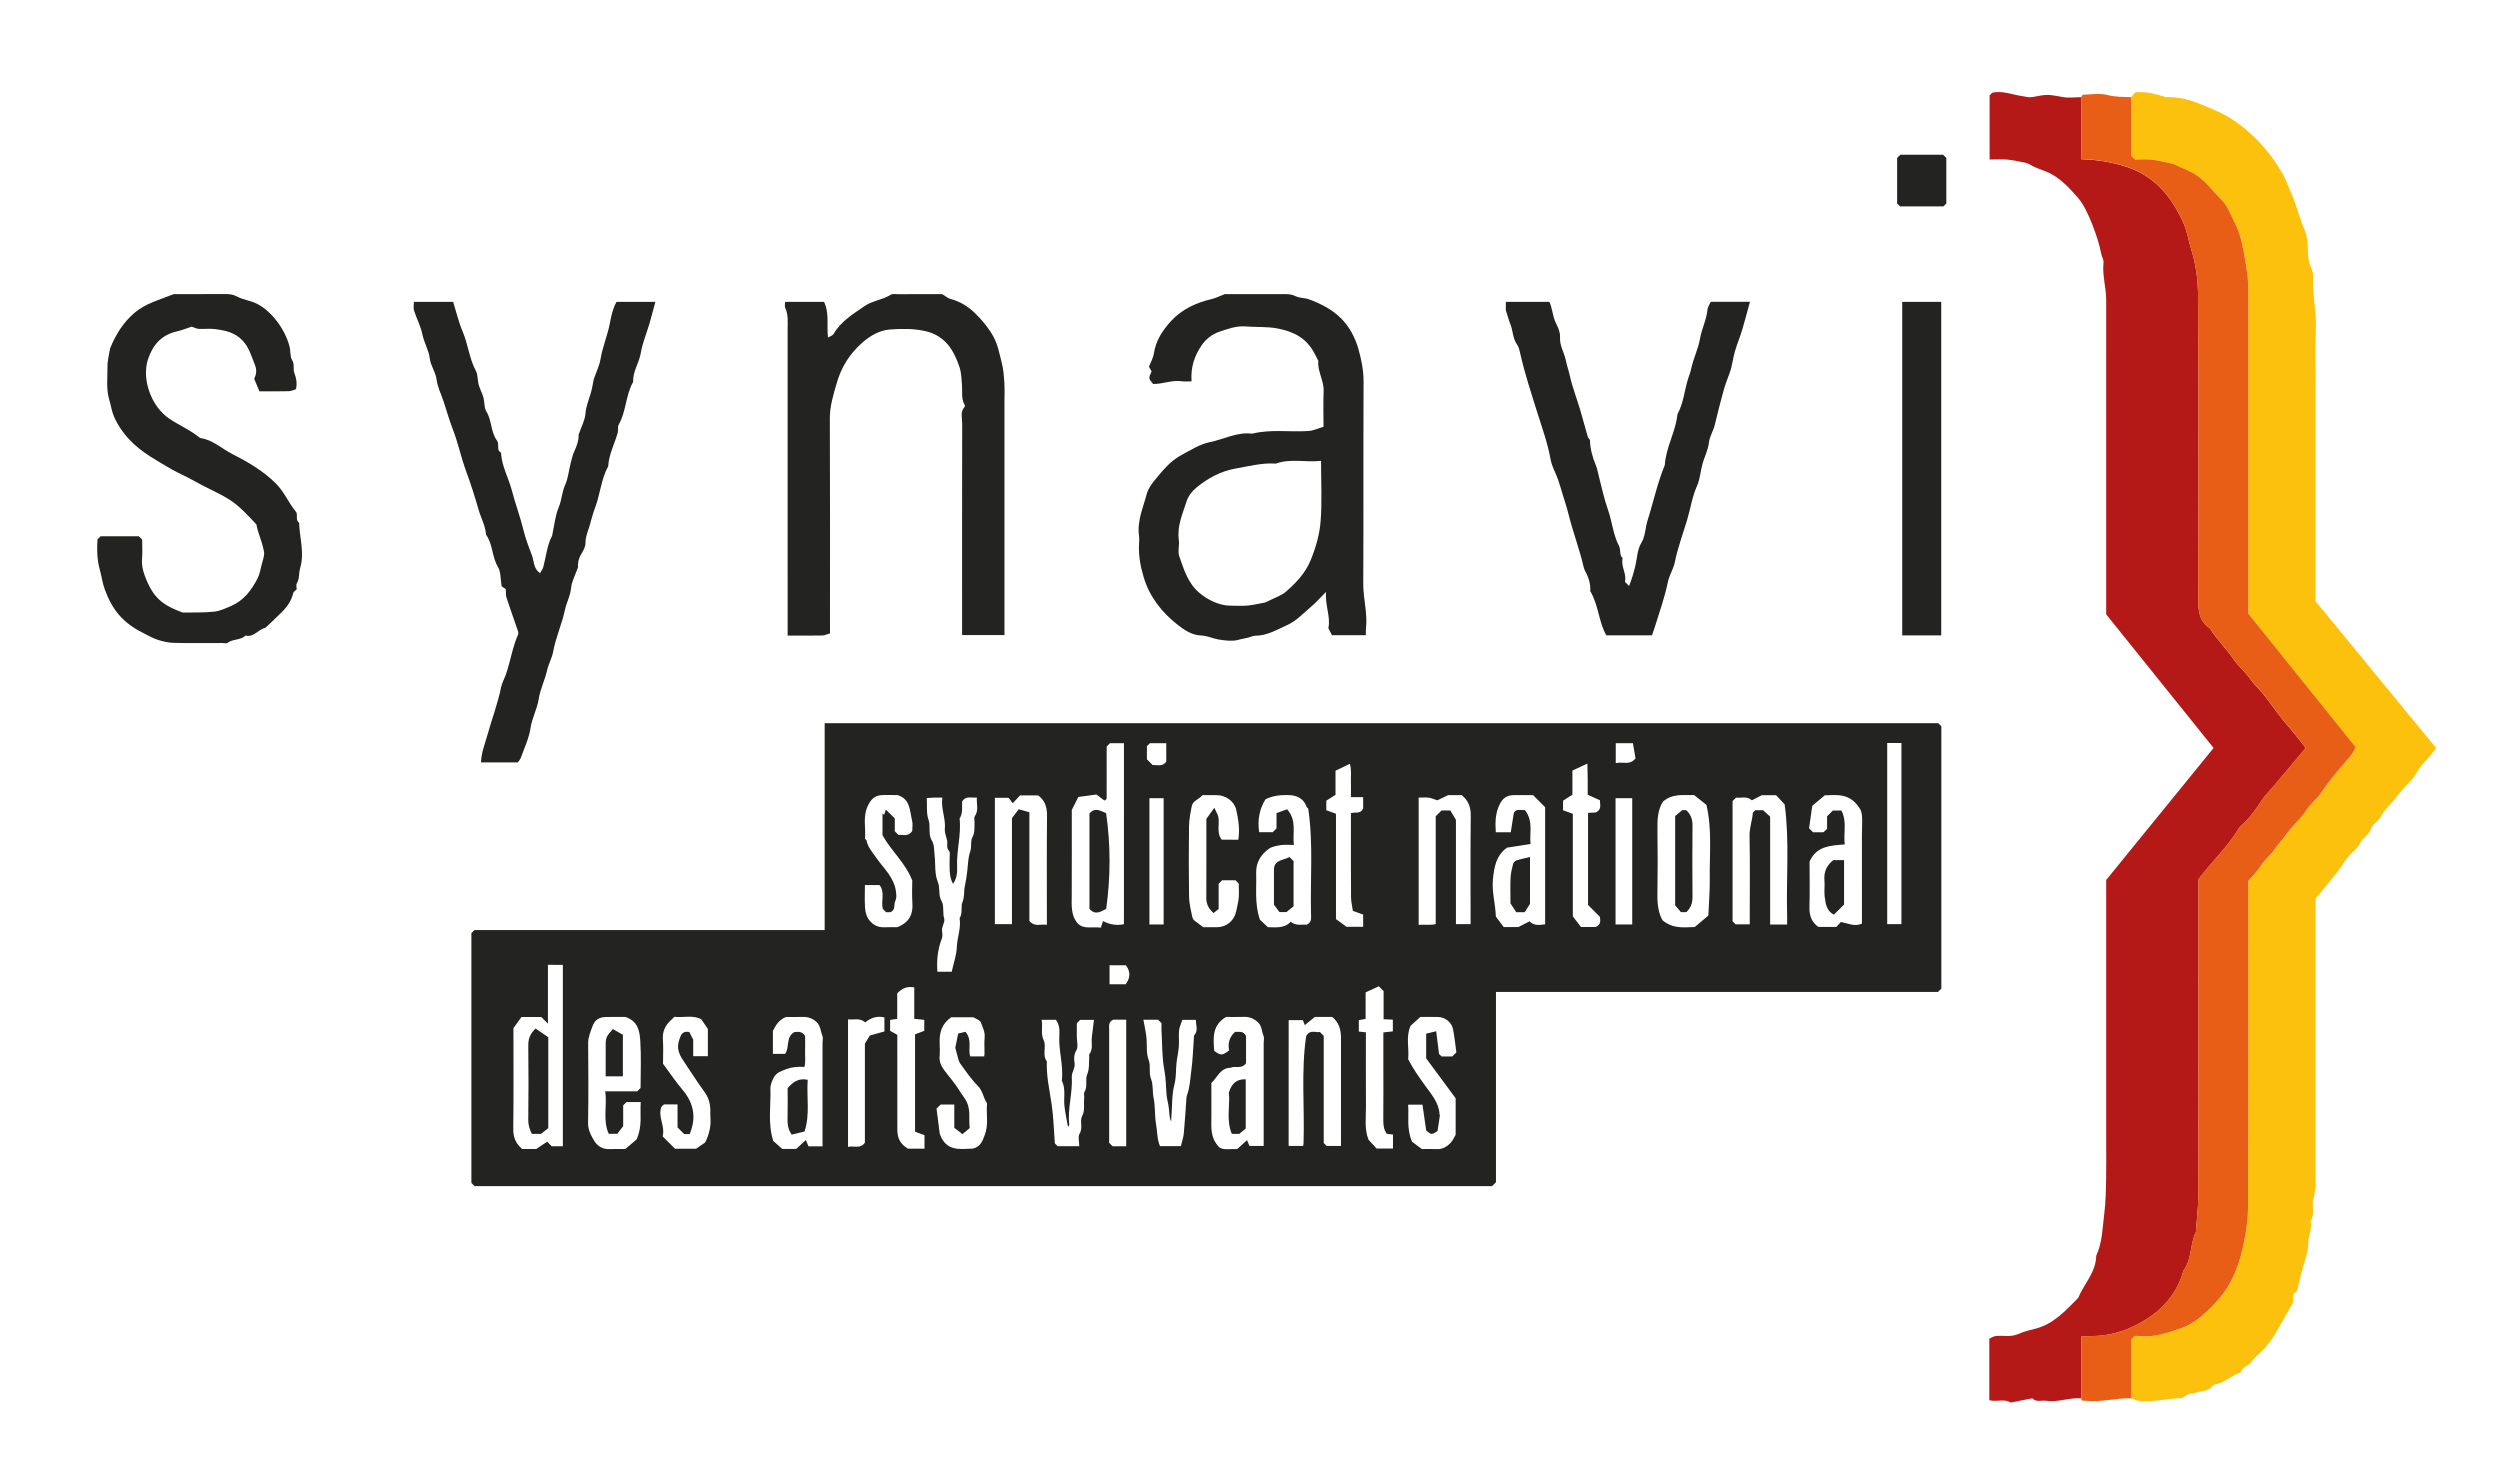 <svg xmlns="http://www.w3.org/2000/svg" xmlns:xlink="http://www.w3.org/1999/xlink" id="Calque_1" x="0px" y="0px" viewBox="0 0 1003 593" style="enable-background:new 0 0 1003 593;" xml:space="preserve"><style type="text/css">	.st0{fill:#232321;}	.st1{fill:#B41918;}	.st2{fill:#FBC10C;}	.st3{fill:#E95E16;}</style><g>	<g>		<path class="st0" d="M777.65,290.15c0.56,0.56,0.91,0.91,1.22,1.22c0,35.15,0,70.27,0,105.25c-0.48,0.48-0.83,0.83-1.35,1.35   c-58.94,0-118.06,0-177.34,0c0,25.61,0,51.06,0,76.36c-0.64,0.62-1.12,1.08-1.6,1.55c-136.08,0-272.18,0-408.18,0   c-0.46-0.46-0.81-0.81-1.28-1.28c0-33.33,0-66.78,0-100.23c0.35-0.35,0.7-0.7,1.22-1.22c46.61,0,93.39,0,140.52,0   c0-27.73,0-55.3,0-83.01C479.97,290.15,628.73,290.15,777.65,290.15z M450.93,298.17c-2.22,0-4.01,0-5.6,0   c-0.53,0.53-0.88,0.88-1.33,1.33c0,6.88,0,13.86-0.01,20.84c0,0.13-0.13,0.29-0.23,0.4c-0.11,0.11-0.26,0.18-0.65,0.44   c-0.91-0.68-1.9-1.43-3.21-2.42c-2.4,0.32-5.06,0.67-7.26,0.97c-1.06,2.1-1.82,3.61-2.64,5.23c0,11.35,0.03,22.83-0.02,34.31   c-0.02,4.02-0.4,8.08,2.48,11.27c2.42,2.37,5.4,1.19,9.21,1.62c0.18-0.58,0.51-1.59,0.85-2.63c3,1.56,5.64,1.81,8.4,1.26   C450.93,346.54,450.93,322.44,450.93,298.17z M219.83,387.09c0,8.21,0,15.98,0,23.6c-1-1.01-2-2.02-2.66-2.68   c-3.01,0-5.34,0-7.95,0c-1.02,1.42-2.13,2.97-3.23,4.48c0,13.51,0.1,26.98-0.07,40.44c-0.04,3.4,1.05,5.93,3.61,8.06   c1.91,0,3.9,0,5.57,0c1.63-1.08,3.04-2.02,4.43-2.94c0.67,0.67,1.26,1.26,1.83,1.83c1.47,0,2.91,0,4.46,0c0-24.31,0-48.51,0-72.79   C223.9,387.09,222.12,387.09,219.83,387.09z M242.83,437.83c4.79,0,8.9,0,12.84,0c0.52-0.52,0.87-0.87,1.33-1.33   c0-6.2,0.3-12.52-0.11-18.8c-0.25-3.79-0.77-7.98-5.99-9.7c-2.16,0-4.98-0.06-7.8,0.02c-2.56,0.07-4.46,1.04-5.39,3.71   c-0.77,2.22-1.76,4.3-1.74,6.77c0.08,10.64,0.15,21.29-0.04,31.93c-0.05,2.94,1.23,5.23,2.58,7.43c1.26,2.04,3.42,3.3,6.11,3.16   c1.98-0.1,3.97-0.02,6.22-0.02c1.71-1.44,3.53-2.97,4.55-3.83c2.45-5.47,1.3-10.2,1.68-15.02c-2.04,0-3.82,0-5.72,0   c-0.36,0.36-0.83,0.83-1.33,1.33c0,2.96,0,5.95,0,8.33c-1.07,1.38-1.87,2.41-2.37,3.06c-1.49,0-2.45,0-3.43,0   C241.76,449.42,243.63,443.81,242.83,437.83z M667.15,321.63c-2.03,3.26-2.24,7.02-2.19,10.91c0.12,8.82,0.14,17.64-0.01,26.46   c-0.07,3.92,0.49,7.58,2.08,10.24c4.13,3.42,8.37,2.82,12.89,2.69c1.62-1.36,3.44-2.9,5.47-4.6c0.21-5.07,0.64-10.1,0.57-15.11   c-0.14-9.65,0.98-19.37-1.34-29.31c-1.48-1.18-3.24-2.58-4.94-3.93C675.4,319.13,671.1,318.2,667.15,321.63z M516.4,324.68   c4.01,4.58,2.09,9.47,2.7,14.32c-1.91,0-3.57-0.19-5.16,0.05c-1.67,0.25-3.54,0.54-4.85,1.48c-3.28,2.34-5.26,5.57-5.11,9.82   c0.21,6.03-0.72,12.12,1.51,18.65c0.65,0.6,1.86,1.73,3.2,2.99c3.11,0,6.59,0.62,9.15-2.2c2.25,1.86,4.58,0.98,6.43,1.21   c2.02-1.01,1.76-2.59,1.72-4.05c-0.38-14.17,0.98-28.38-1.14-42.58c-0.15-0.15-0.5-0.35-0.61-0.63c-1.28-3.5-3.93-4.69-7.46-4.76   c-3.08-0.06-6.05,0.21-9.04,1.68c-2.5,3.92-3.27,8.34-2.57,13.21c1.81,0,3.6,0,5.46,0c0.4-0.4,0.87-0.87,1.51-1.51   c0-1.95,0-4.07,0-6.13C513.63,325.68,514.94,325.21,516.4,324.68z M486,434.48c0,4.7-0.02,9.03,0.01,13.36   c0.03,4.15-0.68,8.45,3.16,12.46c1.67,1.22,4.49,0.59,7.19,0.71c1.19-1.08,2.38-2.16,3.95-3.59c0.45,1.09,0.71,1.73,0.96,2.33   c1.93,0,3.83,0,5.72,0c0-13.9,0-27.56,0-41.21c0-1,0.3-2.12-0.06-2.97c-0.78-1.84-0.63-4.04-2.35-5.54   c-1.66-1.45-3.45-2.16-5.66-2.06c-2.49,0.11-4.98,0.02-6.99,0.02c-5.74,3.37-5.16,8.53-4.79,13.64c2.69,1.92,3.17,1.91,5.98-0.22   c-0.54-2.77,0.04-5.34,2.42-7.43c1.46,0.17,3.28-0.62,4.37,1.67c0,3.47,0,7.25,0,10.9c-1.79,2.59-4.41,0.88-6.25,1.85   C489.49,428.48,488.49,432.24,486,434.48z M717,370.91c0-1.2,0.03-2.33,0-3.46c-0.43-14.99,1.02-30.03-1-44.74   c-1.26-1.35-2.4-2.56-3.45-3.68c-2.13,0-4.12,0-5.72,0c-1.55,0.8-2.78,1.44-3.98,2.06c-2.06-1.9-4.39-0.77-6.33-1.1   c-0.59,0.59-0.94,0.94-1.41,1.41c0,15.98,0,32.08,0,48.22c0.42,0.42,0.89,0.89,1.23,1.23c1.92,0,3.71,0,5.66,0   c0-1.13,0-2.11,0-3.08c0-10.81,0.13-21.63-0.08-32.43c-0.06-3.14,1.03-5.97,1.3-8.99c0.05-0.55,0.76-1.05,0.95-1.29   c1.44,0,2.43,0,3.21,0c0.98,0.9,1.83,1.69,2.8,2.58c0,14.38,0,28.8,0,43.29C712.46,370.91,714.57,370.91,717,370.91z    M399.15,320.07c0,17.19,0,33.96,0,50.68c2.39,0,4.63,0,6.85,0c0-14.56,0-28.87,0-42.52c1.07-1.41,1.86-2.45,2.71-3.56   c1.58,0.44,2.92,0.82,4.28,1.2c0,14.9,0,29.33,0,43.58c2.1,2.64,4.62,1.14,7.02,1.6c0-14.89-0.08-29.36,0.06-43.82   c0.03-3.52-0.92-6.26-3.59-8.12c-2.58,0-4.88,0-7.23,0c-0.92,0.99-1.82,1.95-2.95,3.16c-0.64-0.87-1.23-1.66-1.62-2.2   C402.64,320.07,400.99,320.07,399.15,320.07z M726,345.67c0,6.18,0.14,12.18-0.05,18.17c-0.11,3.54,0.95,6.25,3.59,8.04   c2.64,0,4.94,0,7.19,0c0.65-0.7,1.22-1.3,1.83-1.96c2.77,0.46,5.48,2.02,8.45,0.63c0-11.78,0.01-23.6-0.01-35.41   c-0.01-4.02,0.49-8.11-0.56-10.26c-4-6.81-9.11-5.92-14.34-5.8c-1.62,1.36-3.45,2.89-5.03,4.22c-0.48,3.4-0.9,6.38-1.27,9.01   c0.76,0.76,1.11,1.11,1.59,1.59c1.32,0,2.78,0,4.17,0c0.51-0.48,1-0.93,1.46-1.36c0-1.72,0-3.38,0-5.03   c0.83-0.83,1.66-1.66,2.32-2.32c1.28,0,2.4,0,3.43,0c2.34,4.51,0.75,9.11,1.34,13.6C734.37,339.26,728.8,339.37,726,345.67z    M330,459.9c0-14.08,0-27.74,0-41.4c0-1,0.3-2.12-0.06-2.97c-0.77-1.84-0.7-4.01-2.38-5.53c-1.67-1.51-3.49-2.1-5.69-2.01   c-2.15,0.09-4.31,0.02-6.46,0.02c-2.82,1.01-4.19,3.31-5.32,5.58c0,3.16,0,6.13,0,9.23c1.66,0,3.23,0,4.91,0   c1.88-2.7,0.18-6.74,3.66-8.74c1.38-0.08,3.1-0.54,4.35,1.56c0,1.85,0.05,3.99-0.01,6.13c-0.06,2.09,0.28,4.22-0.26,6.29   c-2.71-0.2-5.06,0.02-7.38,0.91c-1.8,0.7-3.72,1.31-4.71,2.99c-0.84,1.43-1.61,3.21-1.56,4.8c0.23,6.86-1.12,13.8,1.13,20.97   c0.92,0.82,2.15,1.92,3.63,3.23c1.56,0,3.55,0,5.59,0c1.13-1.04,2.3-2.13,3.87-3.58c0.46,1.12,0.73,1.77,1.04,2.52   C326.09,459.9,327.87,459.9,330,459.9z M611.82,325.02c3.46,4.49,1.72,9.28,2.24,13.6c-3.57,0.55-6.7,1.04-9.46,1.46   c-4.47,3.29-5.11,7.83-5.62,12.51c-0.55,5.1,1.01,10.01,1.15,15.14c1.08,1.44,2.21,2.95,3.15,4.2c2.42,0,4.4,0,5.89,0   c1.65-0.84,2.88-1.48,4.49-2.3c1.74,1.87,3.95,1.49,6.25,1.2c0-15.6,0-31.05,0-46.97c-1.55-1.55-3.29-3.3-4.83-4.85   c-2.98,0-5.46-0.05-7.95,0.01c-2.57,0.06-4.22,1.18-5.46,3.68c-1.82,3.67-1.8,7.34-1.56,11.21c2.03,0,3.81,0,6.01,0   c0.4-2.52,0.79-5,1.21-7.67C608.1,324.35,609.94,325.09,611.82,325.02z M569.17,320c0,17.29,0,34.06,0,51.06   c2.4-0.22,4.65,0.23,6.84-0.31c0-14.62,0-28.94,0-43.26c0.82-0.82,1.65-1.65,2.32-2.32c1.27,0,2.38,0,3.55,0   c0.7,1.18,1.34,2.26,2.24,3.76c0,13.63,0,27.74,0,41.83c2.08,0,3.98,0,5.88,0c0-14.73-0.09-29.21,0.07-43.7   c0.04-3.41-1.07-5.94-3.62-8.06c-1.93,0-3.92,0-5.45,0c-1.77,0.85-3.16,1.52-4.34,2.09c-1.33-0.43-2.34-0.92-3.39-1.06   C571.98,319.87,570.65,320,569.17,320z M517,459.75c1.88,0,3.79,0,5.84,0c0.05-0.4,0.14-0.87,0.15-1.33   c0.45-14.33-1.04-28.72,1.05-42.71c1.56-2.88,3.84-1.26,5.47-1.7c0.7,0.7,1.05,1.05,1.57,1.57c0,14.28,0,28.72,0,43   c0.52,0.52,0.87,0.87,1.17,1.17c1.97,0,3.87,0,5.75,0c0-14.57-0.01-28.9,0.01-43.22c0-3.34-0.78-6.33-3.52-8.53   c-2.33,0-4.66,0-6.98,0c-1.32,1.08-2.61,2.13-4.03,3.28c-0.36-0.96-0.58-1.54-0.76-2.01c-1.94,0-3.84,0-5.71,0   C517,426.2,517,442.85,517,459.75z M496.8,336.89c0.69-4.15,0.05-8.13-0.84-12.05c-0.76-3.35-4.13-5.77-7.76-5.83   c-1.97-0.03-3.94-0.01-5.76-0.01c-1.38,1.75-3.85,2.17-4.29,4.38c-0.53,2.64-1.07,5.33-1.11,8.01   c-0.13,9.48-0.14,18.97,0.01,28.45c0.04,2.66,0.75,5.31,1.27,7.94c0.14,0.73,0.68,1.37,0.71,1.42c1.51,1.14,2.51,1.89,3.71,2.79   c1.72,0,3.71,0.03,5.7-0.01c3.8-0.08,6.86-2.76,7.56-6.55c0.31-1.7,0.81-3.37,0.96-5.08c0.17-1.97,0.04-3.97,0.04-5.85   c-0.56-0.57-1.03-1.04-1.32-1.34c-1.97,0-3.76,0-5.35,0c-0.53,0.53-0.88,0.88-1.41,1.41c0,3.28,0,6.73,0,10.11   c-0.74,0.59-1.35,1.07-2.05,1.63c-1.97-1.75-2.91-3.57-2.9-6c0.05-10.64,0.02-21.27,0.02-31.78c0.97-1.35,1.85-2.57,3.21-4.45   c0.61,1.3,0.97,2.06,1.33,2.82c1.21,2.99-0.82,6.8,1.6,9.98C492.49,336.89,494.61,336.89,496.8,336.89z M381.84,389.85   c0.76-3.47,1.92-6.66,2.04-9.89c0.15-3.9,1.75-7.63,1.12-11.57c1.32-2.04,0.36-4.59,1.16-6.51c0.88-2.11,0.47-4.14,0.89-6.13   c0.46-2.19,0.82-4.35,1.05-6.58c0.26-2.52,0.34-5.29,1.14-7.5c0.72-2.01-0.01-4.02,0.84-5.62c1.1-2.04,0.83-4.06,0.9-6.13   c0.03-0.82-0.28-1.87,0.11-2.44c1.7-2.45,0.61-4.95,0.83-7.52c-2.26,0.26-4.44-0.81-5.92,1.6c-0.13,2.17,0.41,4.66-1.01,6.83   c0.73,6.58-1.33,13.01-0.99,19.56c0.13,2.47-0.3,4.76-1.65,6.67c-1.75-3.2-1.32-6.79-1.36-10.33c-0.01-0.98,0.3-2.33-0.21-2.87   c-1.27-1.35-0.51-2.83-0.79-4.21c-0.31-1.53-1.07-3.1-0.92-4.57c0.44-4.29-1.67-8.23-1-12.65c-1.35,0-2.32-0.02-3.3,0.01   c-0.93,0.03-1.87,0.1-2.95,0.17c0.19,3.12-0.22,6.11,0.68,8.63c1,2.79-0.3,5.71,1.37,8.44c0.99,1.62,0.87,3.97,1.1,6.01   c0.4,3.52-0.07,7.36,1.25,10.47c1.11,2.62,0.07,5.3,1.57,7.88c1.06,1.83,0.3,4.62,1.03,7.01c0.41,1.37-1.16,3.18-0.86,5.03   c0.15,0.96,0.23,2.06-0.11,2.94c-1.63,4.26-2.12,8.62-1.77,13.27C377.98,389.85,379.77,389.85,381.84,389.85z M564.95,424.95   c2.13,4.14,4.46,7.3,6.75,10.51c2.45,3.45,5.58,6.84,5.83,11.54c0.02,0.42,0.39,0.82,0.17,0.39c-0.41,2.69-0.68,4.53-0.96,6.39   c-2.42,1.56-2.42,1.56-4.55-0.24c-0.52-3.63-1.02-7.09-1.49-10.36c-1.97,0-3.76,0-5.75,0c0.34,4.85-0.71,9.6,1.58,14.91   c0.83,0.62,2.36,1.75,3.93,2.91c1.95,0,3.95-0.08,5.93,0.02c2.48,0.12,4.31-1.06,5.83-2.78c0.71-0.8,1.13-1.86,1.79-2.98   c0-4.76,0-9.76,0-14.63c-4.02-5.45-7.98-10.81-11.83-16.03c0-3.22,0-6.34,0-9.89c1.21-0.29,2.35-0.57,4.02-0.98   c0.41,3.28,0.76,6.1,1.13,9.08c0.2,0.2,0.55,0.55,1.04,1.04c1.31,0,2.76,0,4.28,0c0.41-0.41,0.88-0.88,1.65-1.65   c-0.41-2.92-0.73-6.12-1.33-9.26c-0.53-2.8-3.16-4.85-6.06-4.93c-2.49-0.07-4.98-0.01-7.07-0.01c-1.46,1.33-2.69,2.44-3.92,3.55   C563.93,416.03,565.44,420.69,564.95,424.95z M347,355.1c0,3.23-0.14,6.07,0.04,8.88c0.14,2.19,0.71,4.32,2.4,5.99   c1.6,1.57,3.46,2.16,5.66,2.05c1.82-0.09,3.64-0.02,4.87-0.02c4.85-1.91,6.4-5.19,6.08-9.72c-0.23-3.29-0.05-6.62-0.05-9.06   c-2.94-7.35-8.54-11.89-11.94-18.14c0-2.76,0-5.74,0-8.72c0.21,0.19,0.43,0.39,0.64,0.58c0.28-0.82,0.55-1.65,0.71-2.12   c1.31,1.29,2.24,2.2,3.58,3.52c0,1.17,0,3.16,0,5.16c0.47,0.47,0.94,0.94,1.47,1.47c1.81-0.18,3.94,0.84,5.53-1.57   c0-1.2,0.29-2.75-0.05-4.14c-0.97-3.93-0.65-8.68-5.82-10.27c-2.14,0-4.31-0.1-6.47,0.02c-2.89,0.17-4.46,1.9-5.71,4.84   c-1.76,4.15-0.52,8.41-0.91,12.59c-0.02,0.22,0.57,0.45,0.62,0.72c0.48,2.77,2.35,4.71,3.86,6.91c2.98,4.34,7.25,7.9,7.96,13.71   c0.18,1.49,0.3,2.44-0.34,3.87c-0.61,1.36,0.25,3.33-1.86,4.33c-0.41,0-1.08,0-1.79,0c-0.43-0.45-0.89-0.93-1.3-1.37   c-0.81-3.11,1-6.59-1.3-9.52C350.92,355.1,349.14,355.1,347,355.1z M390.31,460.82c3.18-0.77,3.85-3.06,4.8-5.54   c1.61-4.2,0.47-8.43,0.9-12.61c-1.52-2.17-1.64-4.95-3.69-7.01c-2.68-2.7-4.87-5.91-7.1-9.02c-0.69-0.96-0.86-2.3-1.21-3.48   c-0.35-1.19-0.64-2.39-0.75-2.81c0.45-2.2,0.76-3.71,1.17-5.7c0.96-0.23,2.1-0.5,2.89-0.69c2.87,3.22,0.93,6.92,1.94,9.86   c2.06,0,3.85,0,5.59,0c0.07-0.5,0.14-0.82,0.14-1.13c0.01-2.16-0.15-4.34,0.05-6.49c0.2-2.18-0.82-4.05-1.47-5.92   c-0.37-1.05-2.2-1.59-3.06-2.15c-3.33,0-6.3,0-8.88,0c-3.88,2.66-4.78,6.27-4.64,10.35c0.06,1.83,0.13,3.67-0.02,5.49   c-0.17,2.06,0.66,3.72,1.78,5.27c2.06,2.83,4.47,5.44,6.24,8.42c1.02,1.71,2.41,3.14,3.17,5.17c1.24,3.27,0.43,6.45,0.9,9.74   c-1.08,0.91-2.17,1.82-2.91,2.44c-1.35-1.05-2.37-1.84-3.29-2.55c0-3.29,0-6.25,0-9.33c-1.91,0-3.69,0-5.43,0   c-0.5,0.47-0.99,0.93-1.7,1.6c0.45,3.52,0.92,7.18,1.29,10.09C379.51,462.1,385.1,460.98,390.31,460.82z M282.9,458.37   c1.58-3.11,2.47-6.6,2.11-10.36c-0.1-0.99,0.02-2-0.02-3c-0.12-2.57-0.79-4.85-2.4-7.02c-2.9-3.9-5.44-8.06-8.19-12.08   c-2.66-3.89-3-6.1-1.4-10.09c0.66-1.63,1.89-2.11,3.54-1.79c0.42,0.82,0.84,1.64,1.58,3.08c0,1.78,0,4.23,0,6.63   c2.09,0,3.99,0,5.88,0c0-3.91,0-7.58,0-10.92c-0.95-1.39-1.74-2.57-2.63-3.88c-3.37-1.83-7.2-0.59-10.83-0.99   c-0.41,0.41-0.75,0.79-1.12,1.12c-2.45,2.14-3.73,4.69-3.47,8.09c0.24,3.13,0.05,6.3,0.05,9.61c2.6,3.5,5.08,7.19,7.92,10.57   c4.55,5.43,5.47,11.22,2.78,17.64c-0.9,0-1.56,0-2.21,0c-0.84-0.84-1.66-1.66-2.66-2.66c0-2.95,0-6.07,0-9.23   c-1.96,0-3.74,0-5.43,0c-0.45,0.45-0.99,0.75-1.13,1.17c-1.33,3.92,1.64,7.51,0.58,11.64c1.79,1.79,3.53,3.54,4.95,4.96   c3.4,0,6.19,0,8.48,0C280.56,459.98,281.46,459.36,282.9,458.37z M458.72,409.13c0.45,2.52,1,4.81,1.24,7.12   c0.32,3.03-0.23,6.06,0.92,9.12c0.87,2.32-0.09,4.98,0.95,7.61c0.89,2.24,0.46,4.98,1,7.55c0.73,3.41,0.36,7.02,0.99,10.58   c0.53,2.95,0.37,6.02,1.58,8.73c2.85,0,5.63,0,8.37,0c0.43-1.83,1.02-3.48,1.18-5.18c0.44-4.68,0.7-9.38,1.05-14.08   c0.03-0.46,0.13-0.94,0.29-1.38c1.11-3,1.19-6.2,1.62-9.3c0.63-4.49,0.74-9.04,1.08-13.57c0.02-0.32-0.04-0.74,0.13-0.94   c1.8-2.06,0.55-4.25,0.69-6.21c-2.16,0-3.94,0-5.46,0c-0.51,1.57-1.18,2.88-1.31,4.23c-0.21,2.15,0.07,4.34-0.09,6.49   c-0.17,2.21-0.71,4.38-0.94,6.59c-0.31,2.86-0.06,5.68-0.84,8.63c-1.06,4-0.85,8.34-1.18,12.53c-0.06,0.77-0.09,1.55-0.14,2.33   c-0.77-1.74-0.71-3.5-0.89-5.24c-0.2-1.88-0.78-3.71-0.94-5.59c-0.28-3.2-0.23-6.37-0.85-9.61c-1.01-5.23-0.86-10.69-1.17-16.05   c-0.06-1.12-0.01-2.24-0.01-3c-0.7-0.7-1.06-1.06-1.37-1.37C462.8,409.13,461.01,409.13,458.72,409.13z M417.91,409.13   c0.54,2.82-0.48,5.46,0.82,8.24c1.21,2.58-0.72,5.85,1.27,8.47c-0.24,5.83,1.07,11.47,1.92,17.18c0.76,5.13,0.87,10.35,1.28,15.69   c0.33,0.33,0.8,0.8,1.14,1.14c2.92,0,5.71,0,8.66,0c0-1.8-0.6-3.81,0.13-5.01c1.46-2.4-0.05-5.11,1.02-7.08   c1.32-2.46,0.49-4.8,0.84-7.16c0.12-0.82-0.3-1.86,0.08-2.46c1.41-2.28,0.23-4.97,1.1-7.06c1.01-2.44,0.65-4.77,0.84-7.15   c0.03-0.33-0.14-0.77,0.03-0.98c1.57-2.03,0.76-4.39,0.99-6.6c0.24-2.34,0.56-4.67,0.87-7.17c-1.83,0-3.62,0-5.54,0   c-0.34,0.34-0.81,0.81-1.34,1.34c0,1.77,0,3.59,0,5.42c0,1.83,0.66,4.07-0.16,5.4c-1.11,1.81-0.98,3.53-0.74,5.17   c0.31,2.11-1.22,3.65-1.11,5.6c0.37,6.39-1.76,12.66-1.02,19.08c0.03,0.25-0.29,0.53-0.51,0.91c-0.5-2.86-1.13-5.62-1.43-8.42   c-0.36-3.36,0.61-6.85-1.04-10.08c0.74-6.25-1.44-12.35-0.99-18.58c0.15-2.14-0.13-4.14-1.39-5.87   C421.8,409.13,420.01,409.13,417.91,409.13z M360,415.18c0,12.81-0.01,25.29,0.01,37.77c0.01,3.93,1.16,5.93,4.24,7.89   c2.36,0,4.48,0,6.66,0c0-1.95,0-3.73,0-5.4c-1.4-0.52-2.7-1-3.79-1.41c0-13.23,0-26,0-39.04c1.32-0.51,2.6-1,3.7-1.42   c0-1.53,0-2.99,0-4.4c-1.41-0.15-2.63-0.27-4.02-0.42c0-4.44,0-8.55,0-12.61c-2.78-0.51-4.9,0.32-6.83,2.41c0,3.25,0,6.7,0,10.22   c-1.07,0.16-1.99,0.3-2.85,0.43c0,1.65,0,3.1,0,4.37C358.1,414.12,358.91,414.58,360,415.18z M548,414.17   c0,10.2-0.05,20.02,0.02,29.83c0.03,4.53-0.69,9.13,1.06,13.29c1.22,1.33,2.34,2.55,3.22,3.51c2.41,0,4.53,0,6.57,0   c0-1.99,0-3.78,0-5.62c-0.91-0.1-1.69-0.19-2.48-0.29c-1.32-1.77-1.43-3.79-1.41-5.91c0.07-7.15,0.02-14.31,0.02-21.46   c0-4.45,0-8.9,0-13.31c1.56-0.18,2.8-0.32,3.81-0.43c0-1.76,0-3.21,0-4.69c-1.3-0.06-2.42-0.12-3.71-0.18c0-3.9,0-7.68,0-11.29   c-0.64-0.64-1.11-1.11-1.92-1.92c-1.66,0.76-3.47,1.59-5.3,2.43c0,3.78,0,7.23,0,10.65c-1.08,0.2-1.99,0.36-2.72,0.5   c0,1.68,0,3.13,0,4.59C546.11,413.96,546.9,414.05,548,414.17z M641.92,367.87c-2.09-2.1-3.6-3.61-4.8-4.81   c0-12.61,0-24.71,0-36.94c1.24-0.07,2.36-0.13,3.13-0.17c2.49-1.24,1.65-3.08,1.63-4.9c-1.72-0.77-3.26-1.46-4.89-2.19   c0-2.15,0.02-4.12,0-6.09c-0.02-1.93-0.07-3.86-0.13-6.43c-2.38,1.12-4.19,1.97-6.01,2.82c0,3.44,0,6.56,0,9.68   c-1.31,0.83-2.5,1.59-3.75,2.39c0,1.17,0,2.29,0,3.85c1.18,0.42,2.47,0.89,3.92,1.41c0,13.67,0,27.43,0,41.13   c1.21,1.6,2.35,3.09,3.26,4.3c2.46,0,4.43,0,5.85,0C642.72,370.8,641.88,368.98,641.92,367.87z M546.9,319.82   c-1.86,0-3.32,0-4.9,0c0-2.32,0.05-4.47-0.01-6.61c-0.06-2.08,0.31-4.2-0.43-6.77c-2.13,1.03-3.93,1.89-5.75,2.77   c0,3.46,0,6.57,0,9.68c-1.33,0.85-2.53,1.61-3.7,2.35c0,1.24,0,2.35,0,3.82c1.28,0.47,2.58,0.94,3.88,1.42   c0,13.99,0,27.98,0,42.26c1.42,1.03,2.96,2.15,4.24,3.08c2.4,0,4.52,0,6.67,0c0-1.63,0-3.08,0-4.89c-1.28-0.46-2.58-0.94-4.13-1.5   c-0.25-1.75-0.72-3.62-0.73-5.48c-0.08-9.33-0.04-18.66-0.04-27.99c0-1.95,0-3.91,0-5.73c1.86-0.54,3.81,0.48,4.9-1.86   C546.9,323.26,546.9,321.8,546.9,319.82z M757.15,298.1c0,24.5,0,48.6,0,72.65c2.06,0,3.97,0,5.7,0c0-24.35,0-48.45,0-72.65   C760.92,298.1,759.14,298.1,757.15,298.1z M347.14,410.16c-2.23-1.9-4.65-0.92-6.91-1.19c0,17.25,0,34.12,0,51.17   c2.37-0.6,4.91,0.95,6.77-1.71c0-13.23,0-26.65,0-39.73c0.84-1.38,1.49-2.45,1.97-3.24c2.24-0.63,4.17-1.18,5.86-1.65   c0-2.11,0-3.9,0-5.62C351.81,407.46,349.35,408.39,347.14,410.16z M654.85,370.9c0-17.18,0-33.95,0-50.65c-2.4,0-4.63,0-6.69,0   c0,17.02,0,33.79,0,50.65C650.42,370.9,652.54,370.9,654.85,370.9z M446.64,409.09c-2.04,0.97-1.64,2.57-1.64,4.02   c-0.01,14.46,0,28.91,0,43.37c0,0.79,0,1.57,0,2.02c0.69,0.69,1.04,1.04,1.38,1.38c1.79,0,3.57,0,5.45,0c0-16.98,0-33.85,0-50.8   C449.89,409.09,448.11,409.09,446.64,409.09z M466.85,370.9c0-17.17,0-33.94,0-50.65c-2.07,0-3.97,0-5.7,0   c0,17.02,0,33.79,0,50.65C463.08,370.9,464.87,370.9,466.85,370.9z M467.9,298.18c-2.52,0-4.65,0-6.57,0   c-0.53,0.53-0.88,0.88-1.19,1.19c0,1.83,0,3.62,0,5.26c0.84,0.84,1.55,1.55,2.33,2.33c1.8-0.15,3.9,0.82,5.44-1.41   C467.9,303.25,467.9,300.8,467.9,298.18z M451.6,394.9c1.98-2.65,1.99-5.03,0.12-7.64c-2.31,0-4.52,0-6.57,0c0,2.69,0,5.12,0,7.64   C447.4,394.9,449.5,394.9,451.6,394.9z M655.13,298.17c-2.78,0-4.88,0-6.89,0c0,2.72,0,5.27,0,8.01c2.67-0.75,5.52,1.08,7.93-1.92   C655.87,302.49,655.51,300.38,655.13,298.17z"></path>		<path class="st1" d="M835,561c-4.74-0.38-9.31,1.71-14.08,1c-1.87-0.28-3.96,0.69-5.58-1c-2.75,0.54-5.5,1.08-8.72,1.71   c-2.21-1.68-5.48-0.14-8.51-0.96c0-8.15,0-16.27,0-24.67c0.76-0.34,1.58-0.93,2.46-1.04c1.48-0.18,2.99-0.1,4.49-0.04   c1.79,0.07,3.43-0.23,5.11-0.96c1.97-0.86,4.1-1.39,6.2-1.9c7.44-1.82,12.28-7.26,17.36-12.38c2.39-5.67,7.17-10.32,7.28-16.97   c2.46-5.32,2.49-11.04,3.21-16.72c0.62-4.9,0.67-9.73,0.76-14.6c0.1-4.99,0.02-9.99,0.02-14.99c0-34.98,0-69.95,0-104.43   c14.53-17.86,28.81-35.42,43.09-52.97c-14.34-17.83-28.6-35.57-43.09-53.6c0-1.2,0-2.66,0-4.13c0-40.64-0.01-81.28,0.01-121.92   c0-5.05-1.65-9.97-1.08-15.08c0.13-1.14-0.69-2.36-0.92-3.58c-1.13-6.1-5.44-17.94-9.12-22.16c-3.16-3.63-6.39-7.29-10.84-9.77   c-2.76-1.54-5.83-2.09-8.47-3.73c-0.64-0.4-1.41-0.6-1.96-0.83c-2.48-0.44-4.8-1.02-7.16-1.24c-2.31-0.21-4.65-0.05-7.23-0.05   c0-8.58,0-17.14,0-25.74c0.32-0.32,0.68-0.68,1.06-1.06c4.04-0.89,7.83,0.72,11.73,1.33c1.42,0.22,2.93,0.67,4.29,0.42   c6.29-1.18,6.25-1.1,12.19-0.01C829.93,39.37,832.5,39,835,39c0,8.29,0,16.57,0,24.88c6.41,0.18,12.25,1.15,18.08,3.03   c11.49,3.7,18.15,12.05,22.86,22.42c1.6,3.53,2.16,7.48,3.3,11.15c1.87,6.06,2.59,12.24,2.63,18.34   c0.25,40.16,0.17,80.33,0.08,120.5c-0.01,4.88-0.06,9.52,4.51,12.65c0.14,0.09,0.27,0.21,0.35,0.35   c2.63,4.39,6.42,7.89,9.27,12.14c1.98,2.94,4.9,5.25,6.92,8.18c1.69,2.45,3.93,4.33,5.69,6.64c3.39,4.44,6.57,9.04,10.28,13.24   c2.12,2.4,4.03,4.98,6.1,7.56c-4.14,4.93-8.29,9.87-12.44,14.81c-1.87,2.23-4,4.28-5.56,6.71c-2.01,3.12-4.14,6.09-6.81,8.67   c-0.72,0.7-1.6,1.3-2.09,2.14c-4.46,7.51-10.97,13.38-16.16,20.42c0,42.22,0.03,84.55-0.04,126.88c-0.01,4.7-0.62,9.39-0.95,14.09   c-0.01,0.17,0.06,0.36-0.01,0.5c-2.46,4.89-1.52,10.88-4.99,15.43c-2.34,8.58-7.71,15.03-15,19.63   c-6.37,4.02-13.48,6.56-21.21,6.68c-1.61,0.02-3.21,0.1-4.79,0.15C835,544.67,835,552.83,835,561z"></path>		<path class="st2" d="M855,39c0.44-0.54,0.88-1.07,1.6-1.94c3.79-0.42,7.78,0.42,11.73,1.74c0.6,0.2,1.28,0.2,1.92,0.19   c5.63-0.06,10.79,1.93,15.78,4.12c2.65,1.17,5.39,2.25,7.94,3.79c6.43,3.89,11.71,8.81,16.39,14.69c2,2.51,3.68,5.27,5.29,7.9   c1.44,2.35,2.39,5.35,3.57,7.97c2.16,4.82,3.28,9.95,5.37,14.77c1.04,2.39,1.27,5.25,1.32,7.91c0.05,2.45,0.23,4.91,1.22,7.02   c0.67,1.43,0.91,2.71,0.86,4.14c-0.25,7.22,1.48,14.31,1.1,21.58c-0.38,7.14-0.08,14.32-0.08,21.48c0,7.33,0,14.66,0,21.99   c0,7.16,0,14.32,0,21.49c0,7.33,0,14.66,0,21.99c0,7.16,0,14.32,0,21.39c16.06,19.56,32.08,39.07,48.38,58.91   c-1.53,1.86-2.92,3.8-4.56,5.49c-1.58,1.63-2.76,3.43-3.9,5.38c-1.12,1.91-2.99,3.36-4.47,5.08c-1.58,1.83-3.07,3.72-4.6,5.58   s-3.44,3.54-4.49,5.65c-1.07,2.17-3.58,3.25-4.18,5.24c-0.78,2.59-3.34,3.35-4.33,5.72c-0.89,2.13-3.27,3.61-4.81,5.51   c-1.48,1.83-2.69,3.89-4.11,5.78c-1.35,1.8-2.81,3.51-4.23,5.25c-1.52,1.87-3.06,3.73-4.69,5.72c0,12.35,0,24.83,0,37.31   c0,24.65,0.01,49.3-0.01,73.95c0,3.06,0.02,6.06-0.89,9.11c-0.86,2.88,0.81,6.2-1.11,9.05c0.68,3.14-0.99,6.03-0.97,9.08   c0.02,2.91-0.94,5.55-1.77,8.27c-0.99,3.29-1.71,6.66-2.73,10.7c-0.16,0.12-0.93,0.74-1.54,1.21c0,1.31,0,2.31,0,3.3   c-2,3.51-4.02,7-5.99,10.53c-1.78,3.2-3.74,6.27-6.38,8.85c-1.55,1.52-3.26,2.92-4.54,4.63c-1.22,1.63-3.68,1.91-4.23,4.14   c-3.14,0.97-5.52,3.43-8.69,4.37c-0.88,0.26-2.06,0.41-2.53,1.03c-1.88,2.54-4.96,1.79-7.33,2.92c-0.54,0.26-1.36-0.06-1.92,0.19   c-0.99,0.44-1.89,1.1-2.93,1.73c-5.55,0.04-11.13,1.68-16.89,1.19c-1.36-0.12-2.44-0.56-3.58-1.08c0-7.95,0-15.9,0-23.5   c0.7-0.7,1.06-1.06,1.5-1.5c0.4,0,0.89-0.05,1.37,0.01c6.06,0.73,11.71-1.18,17.22-3.11c5.18-1.81,9.25-5.52,13.09-9.48   c2.71-2.79,5.01-5.81,6.79-9.21c2.31-4.39,3.88-9.13,4.92-13.93c1.12-5.12,1.99-10.42,2.01-15.64   c0.16-42.15,0.09-84.31,0.09-126.46c0-1.64,0-3.27,0-4.68c1.87-2.22,3.77-4.04,5.12-6.21c1.58-2.54,4.03-4.3,5.59-6.7   c0.89-1.38,1.98-2.49,2.96-3.74c1.08-1.38,2.07-2.83,3.2-4.17c2.2-2.61,4.83-4.93,6.59-7.79c1.51-2.44,3.84-4.01,5.37-6.26   c3.33-4.92,7.13-9.45,11.04-13.89c1.39-1.58,2.6-3.17,3.23-4.98c-14.44-17.95-28.72-35.72-43.09-53.59c0-38.47,0-77.12,0-115.78   c0-5.17,0.06-10.33-0.02-15.5c-0.07-5.13-1.15-10.15-2.07-15.15c-0.67-3.62-1.74-7.3-3.42-10.55c-1.64-3.15-2.79-6.65-5.46-9.26   c-2.95-2.88-5.42-6.33-8.65-8.8c-2.89-2.21-6.5-3.5-9.86-5.05c-1.25-0.58-2.69-0.77-4.06-1.05c-1.85-0.38-3.71-0.83-5.58-0.97   c-2.14-0.17-4.3-0.04-6.35-0.04c-0.57-0.57-1.05-1.03-1.52-1.49C855,54.66,855,46.83,855,39z"></path>		<path class="st3" d="M855,39c0,7.83,0,15.66,0,23.51c0.47,0.46,0.94,0.93,1.52,1.49c2.05,0,4.21-0.13,6.35,0.04   c1.88,0.15,3.73,0.59,5.58,0.97c1.37,0.28,2.81,0.48,4.06,1.05c3.36,1.55,6.98,2.84,9.86,5.05c3.23,2.47,5.7,5.92,8.65,8.8   c2.67,2.61,3.83,6.11,5.46,9.26c1.69,3.24,2.76,6.93,3.42,10.55c0.92,5,2,10.02,2.07,15.15c0.07,5.16,0.02,10.33,0.02,15.5   c0,38.66,0,77.31,0,115.78c14.37,17.88,28.66,35.64,43.09,53.59c-0.63,1.81-1.84,3.39-3.23,4.98c-3.91,4.44-7.71,8.97-11.04,13.89   c-1.53,2.26-3.86,3.82-5.37,6.26c-1.77,2.86-4.39,5.19-6.59,7.79c-1.13,1.34-2.12,2.79-3.2,4.17c-0.98,1.25-2.06,2.36-2.96,3.74   c-1.55,2.4-4.01,4.16-5.59,6.7c-1.35,2.17-3.25,3.99-5.12,6.21c0,1.4,0,3.04,0,4.68c0,42.15,0.07,84.31-0.09,126.46   c-0.02,5.22-0.9,10.52-2.01,15.64c-1.04,4.8-2.61,9.54-4.92,13.93c-1.79,3.4-4.09,6.42-6.79,9.21c-3.84,3.96-7.91,7.67-13.09,9.48   c-5.51,1.93-11.16,3.84-17.22,3.11c-0.48-0.06-0.97-0.01-1.37-0.01c-0.44,0.44-0.8,0.8-1.5,1.5c0,7.6,0,15.55,0,23.5   c-6.11-0.15-12.11,1.71-18.25,1c-0.72-0.08-1.74,0.34-1.75-1c0-8.17,0-16.33,0-24.84c1.58-0.05,3.19-0.13,4.79-0.15   c7.74-0.12,14.85-2.66,21.21-6.68c7.28-4.6,12.66-11.05,15-19.63c3.48-4.56,2.53-10.54,4.99-15.43c0.07-0.13,0-0.33,0.01-0.5   c0.33-4.7,0.95-9.39,0.95-14.09c0.08-42.33,0.04-84.66,0.04-126.88c5.18-7.04,11.7-12.91,16.16-20.42   c0.49-0.83,1.38-1.44,2.09-2.14c2.67-2.58,4.8-5.54,6.81-8.67c1.56-2.43,3.69-4.48,5.56-6.71c4.15-4.94,8.3-9.88,12.44-14.81   c-2.06-2.57-3.97-5.16-6.1-7.56c-3.71-4.2-6.89-8.79-10.28-13.24c-1.76-2.3-4-4.19-5.69-6.64c-2.02-2.92-4.94-5.23-6.92-8.18   c-2.85-4.25-6.64-7.75-9.27-12.14c-0.08-0.14-0.22-0.26-0.35-0.35c-4.57-3.13-4.52-7.78-4.51-12.65   c0.09-40.17,0.17-80.33-0.08-120.5c-0.04-6.1-0.75-12.28-2.63-18.34c-1.13-3.67-1.7-7.63-3.3-11.15   c-4.71-10.37-11.37-18.72-22.86-22.42c-5.83-1.88-11.68-2.85-18.08-3.03c0-8.3,0-16.59,0-24.88c0.26-0.33,0.51-0.95,0.77-0.96   c3.27-0.07,6.7-0.65,9.78,0.12C848.74,38.97,851.84,38.85,855,39z"></path>		<path class="st0" d="M531,171.2c0-5.17-0.16-9.67,0.04-14.16c0.2-4.4-2.63-8.23-2.11-12.25c-0.59-1.15-1.02-1.97-1.44-2.8   c-3.44-6.64-8.72-8.94-14.66-10.15c-4.42-0.9-8.76-0.51-13.12-0.87c-3.77-0.31-7.25,1.03-10.63,2.17   c-2.79,0.94-5.32,2.94-7.08,5.54c-2.82,4.17-4.35,8.74-3.95,14.32c-1.34,0-2.63,0.16-3.87-0.03c-3.96-0.61-7.69,1.17-11.55,1.08   c-1.9-2.28-1.9-2.28-0.6-5.01c-0.35-0.62-0.72-1.29-1.07-1.92c0.69-1.79,1.7-3.47,1.96-5.25c0.78-5.23,3.55-9.44,6.94-13.1   c4.35-4.71,10.06-7.35,16.32-8.8c1.49-0.34,2.88-1.07,5.23-1.97c7.47,0,15.96,0,24.45,0c1.45,0,2.75,0.23,4.13,0.91   c1.49,0.74,3.42,0.55,5.03,1.13c4.72,1.72,9.28,4.03,12.83,7.51c3.43,3.38,5.8,7.72,7.15,12.48c1.22,4.31,2.08,8.61,2.06,13.17   c-0.12,27,0.02,54-0.12,81c-0.03,6.07,1.82,11.99,1.07,18.09c-0.1,0.79-0.01,1.61-0.01,2.56c-4.65,0-9.11,0-13.61,0   c-0.38-0.73-0.8-1.55-1.46-2.84c1.04-4.43-1.39-9.05-0.91-14.55c-2.26,2.26-3.88,4.12-5.74,5.7c-3.17,2.69-6.16,5.96-9.84,7.61   c-4.02,1.8-8.01,4.26-12.74,4.28c-1.2,0-2.37,0.71-3.59,0.92c-1.24,0.22-2.46,0.51-3.64,0.81c-2.28,0.57-4.88,0.19-7.3-0.17   c-2.46-0.36-4.73-1.57-7.32-1.65c-3.77-0.12-6.95-2.37-9.58-4.46c-6.18-4.9-11.02-10.96-13.4-18.86   c-1.32-4.39-2.11-8.68-1.89-13.21c0.06-1.16,0.14-2.35-0.01-3.5c-0.82-5.93,1.66-11.25,3.1-16.74c0.5-1.89,1.7-3.71,2.96-5.24   c3.21-3.9,6.38-7.94,10.93-10.37c3.66-1.96,7.36-4.35,11.32-5.16c5.7-1.15,11.05-4.2,17.12-3.43c7.46-1.88,15.07-0.55,22.58-1.07   C526.95,172.8,528.85,171.84,531,171.2z M530,184.89c-6.18,0.71-12.24-1.04-18.14,1.11c-5.51-0.39-10.79,1.06-16.14,1.98   c-6.01,1.04-11.16,3.9-15.76,7.68c-1.65,1.36-3.21,3.33-3.85,5.34c-1.62,5.08-3.95,10.07-3.16,15.7c0.3,2.12-0.52,4.52,0.16,6.44   c1.86,5.29,3.4,10.71,8.04,14.69c3.48,2.99,8.25,5.14,12.38,5.16c2.33,0.01,4.67,0.17,6.98-0.04c2.35-0.21,4.67-0.79,7.12-1.24   c0.42-0.19,0.98-0.44,1.53-0.72c2.33-1.21,5-2.03,6.9-3.72c3.95-3.5,7.59-7.24,9.72-12.39c2.11-5.11,3.64-10.39,4.05-15.73   C530.45,201.24,530,193.25,530,184.89z"></path>		<path class="st0" d="M333,254.1c-1.09,0.31-2.11,0.84-3.14,0.86c-4.48,0.09-8.97,0.04-13.86,0.04c0-1.53,0-2.97,0-4.42   c0-39.48,0-78.96-0.01-118.44c0-2.89,0.36-5.82-0.95-8.6c-0.31-0.65-0.05-1.57-0.05-2.44c5.43,0,10.54,0,15.6,0   c2.2,4.45,1.02,9.27,1.61,14.33c1.01-0.62,1.91-0.86,2.23-1.43c2.91-5.06,7.68-7.9,12.3-11.11c3.32-2.31,7.32-2.54,10.62-4.64   c0.72-0.46,1.91-0.23,2.89-0.23c6-0.02,11.99-0.01,17.77-0.01c1.24,0.73,2.24,1.64,3.4,1.95c3.94,1.04,7.17,3.1,10.05,5.96   c2.76,2.74,5.18,5.66,7.07,9.08c1.83,3.33,2.46,7.01,3.39,10.58c0.68,2.6,0.86,5.36,1.03,8.07c0.17,2.65,0.04,5.33,0.04,7.99   c0,30.98,0,61.95,0,93.15c-5.62,0-11.19,0-17,0c0-1.66,0-3.3,0-4.94c0-26.65-0.02-53.31,0.04-79.96c0.01-2.2-0.88-4.61,0.94-6.6   c0.17-0.18,0.15-0.72,0-0.97c-1.38-2.4-0.82-5.04-1.01-7.59c-0.19-2.54-0.24-5.19-1.05-7.56c-2.08-6.07-5.33-12.5-13.79-14.36   c-4.8-1.06-9.49-0.95-14.11-0.61c-4.11,0.3-7.92,2.48-11.21,5.4c-5.04,4.47-8.37,9.91-10.17,16.3c-1.28,4.54-2.72,9.02-2.7,13.9   c0.12,26.99,0.06,53.97,0.06,80.96C333,250.41,333,252.05,333,254.1z"></path>		<path class="st0" d="M166.06,121.1c5.35,0,10.47,0,15.75,0c1.24,3.97,2.16,8.08,3.79,11.89c2.2,5.13,2.65,10.81,5.32,15.8   c0.85,1.59,0.61,3.72,1.12,5.53c0.49,1.77,1.43,3.42,1.92,5.19c0.5,1.81,0.21,4.02,1.14,5.51c2.27,3.67,1.75,8.32,4.28,11.71   c1.18,1.58-0.43,3.79,1.62,4.85c0.25,5.4,3.03,10.09,4.36,15.19c1.4,5.38,3.37,10.62,4.69,16.04c0.84,3.43,2.13,6.77,3.39,10.08   c0.87,2.3,0.48,5.13,3.21,7.07c0.43-0.79,1.08-1.58,1.32-2.48c1.16-4.34,1.56-8.9,3.52-12.47c0.91-4.15,1.22-8.04,2.66-11.46   c1.23-2.92,1.27-6.04,2.56-8.94c1.25-2.8,1.53-6.02,2.3-9.04c0.38-1.5,0.73-3.04,1.38-4.42c1.17-2.49,1.91-5.02,1.71-6.65   c1.2-3.49,2.58-5.92,2.77-8.44c0.22-2.93,1.29-5.47,2.1-8.17c0.63-2.1,0.94-4.31,1.21-5.62c1.12-3.26,2.33-5.67,2.75-8.21   c0.81-4.95,2.85-9.56,3.75-14.42c0.56-2.98,1.17-5.8,2.67-8.55c5.06,0,10.18,0,15.59,0c-0.82,3.02-1.57,5.95-2.42,8.86   c-1.13,3.86-2.76,7.62-3.41,11.55c-0.67,4.05-3.26,7.52-3.11,11.73c-3.01,5.33-2.74,11.76-5.76,17.11   c-0.51,0.9-0.14,2.25-0.43,3.31c-1.25,4.47-3.54,8.65-3.8,13.41c-2.88,5.24-3.21,11.29-5.32,16.78c-0.89,2.3-1.44,4.73-2.15,7.11   c-0.67,2.25-1.67,4.36-1.64,6.86c0.02,1.43-0.79,3-1.59,4.29c-1.26,2.03-1.6,4.15-1.37,5.37c-1.2,3.42-2.58,5.84-2.81,8.36   c-0.29,3.22-1.88,5.94-2.52,9c-1.17,5.62-3.65,10.87-4.67,16.56c-0.46,2.56-1.84,4.88-2.43,7.49c-0.88,3.91-2.77,7.62-3.38,11.54   c-0.64,4.07-2.68,7.61-3.29,11.71c-0.6,4.05-2.48,7.92-3.87,11.85c-0.26,0.72-0.86,1.33-1.23,1.89c-4.94,0-9.72,0-14.76,0   c0.12-3.93,1.57-7.39,2.56-10.96c1.79-6.42,4.18-12.66,5.51-19.22c0.36-1.78,1.34-3.44,1.94-5.18c1.83-5.26,2.59-10.84,4.88-15.97   c0.3-0.68-0.23-1.8-0.52-2.67c-1.38-4.09-2.85-8.15-4.19-12.25c-0.29-0.9-0.15-1.95-0.23-3.27c-0.59-0.39-1.42-0.95-1.67-1.11   c-0.52-3.09-0.3-5.82-1.44-7.71c-2.49-4.09-2.02-9.14-4.82-13.02c-0.23-3.64-2.09-6.8-3.06-10.23c-1.47-5.2-3.13-10.35-4.99-15.42   c-2.02-5.52-3.19-11.29-5.33-16.78c-1.4-3.59-2.42-7.33-3.64-10.99c-0.98-2.93-2.43-5.83-2.81-8.78c-0.4-3.09-2.36-5.49-2.72-8.4   c-0.42-3.47-2.31-6.4-2.99-9.79c-0.66-3.28-2.33-6.35-3.37-9.57C165.78,123.53,166.06,122.32,166.06,121.1z"></path>		<path class="st0" d="M44.16,139.8c2.32-5.72,5.36-10.52,9.85-14.33c4.25-3.61,9.55-5.07,15.73-7.47c6.19,0,13.68,0.01,21.17-0.01   c1.46,0,2.76,0.23,4.11,0.95c2.58,1.38,5.6,1.64,8.24,3.02c5.87,3.06,11.12,10.25,12.88,16.97c0.5,1.9,0.15,4.07,1.05,5.51   c1.12,1.81,0.28,3.58,0.88,5.16c0.76,2.01,1.23,3.94,0.67,6.54c-0.79,0.24-1.81,0.78-2.84,0.81c-3.82,0.11-7.64,0.04-11.83,0.04   c-0.63-1.5-1.28-3.06-2.09-5c0.78-1.62,1.24-3.35,0.22-5.81c-1.38-3.34-2.21-6.7-4.86-9.53c-3.13-3.35-7.04-4.09-11.12-4.62   c-2.13-0.28-4.33,0.03-6.49-0.09c-0.89-0.05-1.75-0.53-2.84-0.88c-1.8,0.58-3.82,1.42-5.92,1.89c-6.18,1.38-9.72,5.46-11.59,11.19   c-2.67,8.16,1.4,19.06,8.59,23.87c4.03,2.7,8.56,4.59,12.3,7.73c5,0.63,8.6,4.21,12.84,6.37c6.3,3.22,12.47,6.76,17.62,11.92   c3.35,3.36,5.03,7.72,7.99,11.26c0.97,1.16-0.36,3.29,1.29,4.44c0.15,5.21,1.67,10.33,0.98,15.58c-0.2,1.55-0.8,3.05-0.93,4.59   c-0.12,1.45-0.17,2.8-0.98,4.12c-0.37,0.61-0.06,1.63-0.06,2.46c-0.47,0.47-1.24,0.87-1.37,1.42c-0.84,3.59-3,6.27-5.63,8.68   c-0.3,0.28-5.36,5.3-5.74,5.38c-2.76,0.56-4.45,3.86-7.75,3.02c-2.02,1.95-5.11,1.3-7.29,2.95c-0.42,0.32-1.3,0.05-1.96,0.05   c-6.5,0-13,0.1-19.49-0.06c-2.17-0.05-4.4-0.55-6.47-1.22c-2.04-0.66-3.94-1.75-5.86-2.73c-8.4-4.25-12.39-9.36-15.39-17.39   c-0.97-2.61-1.31-5.45-2.06-8.15c-1.1-3.97-1.17-7.99-0.9-12.04c0.36-0.36,0.72-0.72,1.24-1.24c4.94,0,10.06,0,15.35,0   c0.3,0.3,0.77,0.77,1.33,1.33c0,2.57,0.17,5.24-0.05,7.88c-0.19,2.33,0.33,4.5,1.09,6.57c3.21,8.76,6.99,11.82,15.24,14.83   c4.23-0.09,8.5,0.09,12.69-0.38c2.21-0.25,4.39-1.27,6.56-2.19c5.26-2.26,8.27-6.33,10.71-11.03c0.91-1.75,1.25-3.82,1.74-5.77   c0.42-1.67,1.18-3.47,0.91-5.06c-0.48-2.87-1.63-5.63-2.48-8.44c-0.23-0.75-0.36-1.54-0.58-2.51c-3.45-3.61-6.93-7.62-11.45-10.33   c-4.36-2.62-9.12-4.57-13.53-7.12c-2.96-1.71-6.13-2.97-9.07-4.67c-2.96-1.71-5.93-3.44-8.8-5.29   c-6.14-3.96-11.21-8.91-14.23-15.72c-0.96-2.17-1.24-4.53-1.91-6.72c-1.35-4.4-0.72-8.77-0.76-13.13   C43.05,144.75,43.81,142.07,44.16,139.8z"></path>		<path class="st0" d="M604.14,124.47c0-0.34,0-1.8,0-3.36c5.92,0,11.7,0,17.48,0c1.3,2.84,1.28,6.06,2.77,8.87   c0.85,1.61,1.61,3.57,1.5,5.32c-0.22,3.36,1.65,6.07,2.29,9.14c0.49,2.37,1.34,4.76,1.86,7.2c0.48,2.26,1.28,4.46,1.97,6.68   c0.64,2.06,1.38,4.1,1.98,6.18c1.04,3.57,2,7.17,3.03,10.75c0.13,0.43,0.54,0.78,0.87,1.24c0.06,3.57,1.04,7.01,2.44,10.38   c0.53,1.28,0.73,2.7,1.09,4.05c1.19,4.51,2.1,9.11,3.66,13.49c1.72,4.82,2.06,10.05,4.48,14.64c0.82,1.55-0.02,3.56,1.44,4.9   c-0.81,3.32,1.75,6.27,0.92,9.47c0.58,0.58,1.05,1.05,1.67,1.67c1.11-2.8,1.93-5.53,2.59-8.43c0.68-2.96,0.65-6.1,2.4-9   c1.54-2.55,1.51-6,2.45-8.96c2.35-7.36,3.92-14.97,6.9-22.14c0.41-7.12,4.39-13.35,5.07-20.4c2.37-4.3,2.78-9.18,4.13-13.79   c0.43-1.48,1.08-2.92,1.38-4.42c0.83-4.12,2.81-7.89,3.53-12.05c0.69-3.98,2.63-7.66,3.01-11.76c0.09-1.02,0.83-1.97,1.31-3.05   c5.08,0,10.19,0,15.72,0c-1.06,3.84-2,7.54-3.1,11.19c-0.89,2.95-2.09,5.81-2.95,8.77c-0.82,2.85-1.08,5.88-2.12,8.63   c-0.93,2.46-1.85,4.91-2.53,7.45c-1.16,4.36-2.35,8.71-3.35,13.11c-0.58,2.59-2.15,4.76-2.45,7.53c-0.32,2.86-1.78,5.57-2.56,8.4   c-0.79,2.86-0.93,5.96-2.12,8.62c-2,4.46-2.67,9.23-4.04,13.83c-1.69,5.64-3.76,11.16-4.93,16.97c-0.54,2.69-2.2,5.14-2.76,7.83   c-1.26,6.11-3.32,11.95-5.17,17.87c-0.37,1.18-0.78,2.34-1.21,3.6c-6.17,0-12.29,0-18.34,0c-3.1-5.45-3.05-12.03-6.44-17.72   c0.19-2.57-0.52-5.23-1.94-7.84c-0.86-1.6-1.05-3.55-1.58-5.34c-1.15-3.86-2.28-7.72-3.49-11.55c-1.17-3.71-1.96-7.56-3.17-11.2   c-1.26-3.79-2.13-7.74-3.79-11.42c-0.82-1.82-1.63-3.72-1.98-5.67c-1.15-6.46-3.42-12.6-5.35-18.81   c-2.4-7.7-4.94-15.33-6.72-23.21c-0.3-1.35-0.59-2.84-1.36-3.92c-1.73-2.41-1.59-5.35-2.6-7.94   C605.4,128.71,604.97,127.07,604.14,124.47z"></path>		<path class="st0" d="M763.17,121.1c5.25,0,10.37,0,15.65,0c0,44.61,0,89.16,0,133.81c-5.25,0-10.37,0-15.65,0   C763.17,210.29,763.17,165.74,763.17,121.1z"></path>		<path class="st0" d="M762.32,82.82c-0.53-0.53-0.88-0.88-1.19-1.19c0-6.16,0-12.28,0-18.26c0.49-0.49,0.84-0.84,1.28-1.28   c5.7,0,11.48,0,17.18,0c0.44,0.44,0.8,0.8,1.28,1.28c0,5.98,0,12.1,0,18.26c-0.31,0.31-0.66,0.66-1.19,1.19   C774.07,82.82,768.29,82.82,762.32,82.82z"></path>		<path class="st0" d="M443.8,364.65c-2.14,1.04-4.4,2.74-6.71-0.06c0-12.74,0-25.51,0-38.16c2.18-2.73,4.38-1.1,6.69-0.2   C445.59,338.94,445.62,351.75,443.8,364.65z"></path>		<path class="st0" d="M214.88,412.65c1.86,1.27,3.54,2.43,5.09,3.49c0,12.25,0,24.2,0,36.47c-0.71,0.55-1.61,1.26-2.93,2.3   c-0.8,0-2.25,0-3.67,0c-0.84-1.78-1.45-3.47-1.43-5.49c0.12-9.96,0.12-19.92,0.01-29.89   C211.93,416.95,212.55,414.82,214.88,412.65z"></path>		<path class="st0" d="M243,431.82c0-4.49-0.02-8.8,0.01-13.11c0.02-2.38,0.43-3.16,2.87-5.85c1.31,0.75,2.66,1.52,4.02,2.3   c0,5.59,0,11.04,0,16.66C247.75,431.82,245.62,431.82,243,431.82z"></path>		<path class="st0" d="M676.54,365.95c-0.59,0-1.25,0-2.15,0c-0.61-0.72-1.35-1.59-2.32-2.73c0-11.52,0-23.45,0-35.83   c0.71-0.59,1.71-1.41,2.84-2.35c0.36,0,1.01,0,1.62,0c1.74,1.67,2.52,3.58,2.5,6.01c-0.09,9.63-0.08,19.26,0,28.88   C679.05,362.35,678.32,364.29,676.54,365.95z"></path>		<path class="st0" d="M517.35,343.85c0.67,0.67,1.14,1.14,1.63,1.63c0,5.93,0,11.89,0,18.13c-0.72,0.58-1.61,1.3-2.86,2.31   c-0.41,0-1.38,0-2.82,0c-0.45-0.61-1.13-1.53-2.19-2.98c0-4.3,0-9.39,0-14.49C511.51,344.87,514.87,345.22,517.35,343.85z"></path>		<path class="st0" d="M497.2,454.9c-0.96,0-1.93,0-3.01,0c-2.34-5.74-0.59-11.69-1.17-16.52c1.17-3.97,3.31-5.46,6.77-5.37   c0,6.48,0,12.91,0,19.74C499.25,453.21,498.36,453.94,497.2,454.9z"></path>		<path class="st0" d="M739.84,362.91c-1.41,1.4-2.67,2.65-4.08,4.04c-2.88-1.37-3.37-4.38-3.71-7.32   c-0.25-2.12,0.11-4.31-0.08-6.44c-0.3-3.34,0.85-5.95,3.53-8.11c1.29,0,2.73,0,4.34,0C739.84,351.24,739.84,357.31,739.84,362.91z   "></path>		<path class="st0" d="M322.76,453.96c-1.9,0.47-3.57,0.87-5.12,1.25c-1.57-2.19-1.73-4.35-1.67-6.64c0.1-3.98,0.03-7.97,0.03-12.01   c2.04-2.35,4.34-4.16,8.05-3.35C323.56,440.2,325.05,447.23,322.76,453.96z"></path>		<path class="st0" d="M606,362.43c0-3.61-0.11-6.93,0.04-10.24c0.09-1.86,0.55-3.73,1-5.55c0.14-0.56,0.75-1.23,1.28-1.41   c1.73-0.57,3.53-0.92,5.52-1.41c0,6.48,0,12.58,0,18.79c-0.66,1.05-1.42,2.24-2.13,3.37c-1.17,0-2.16,0-3.4,0   C607.64,364.94,606.87,363.76,606,362.43z"></path>	</g></g></svg>
